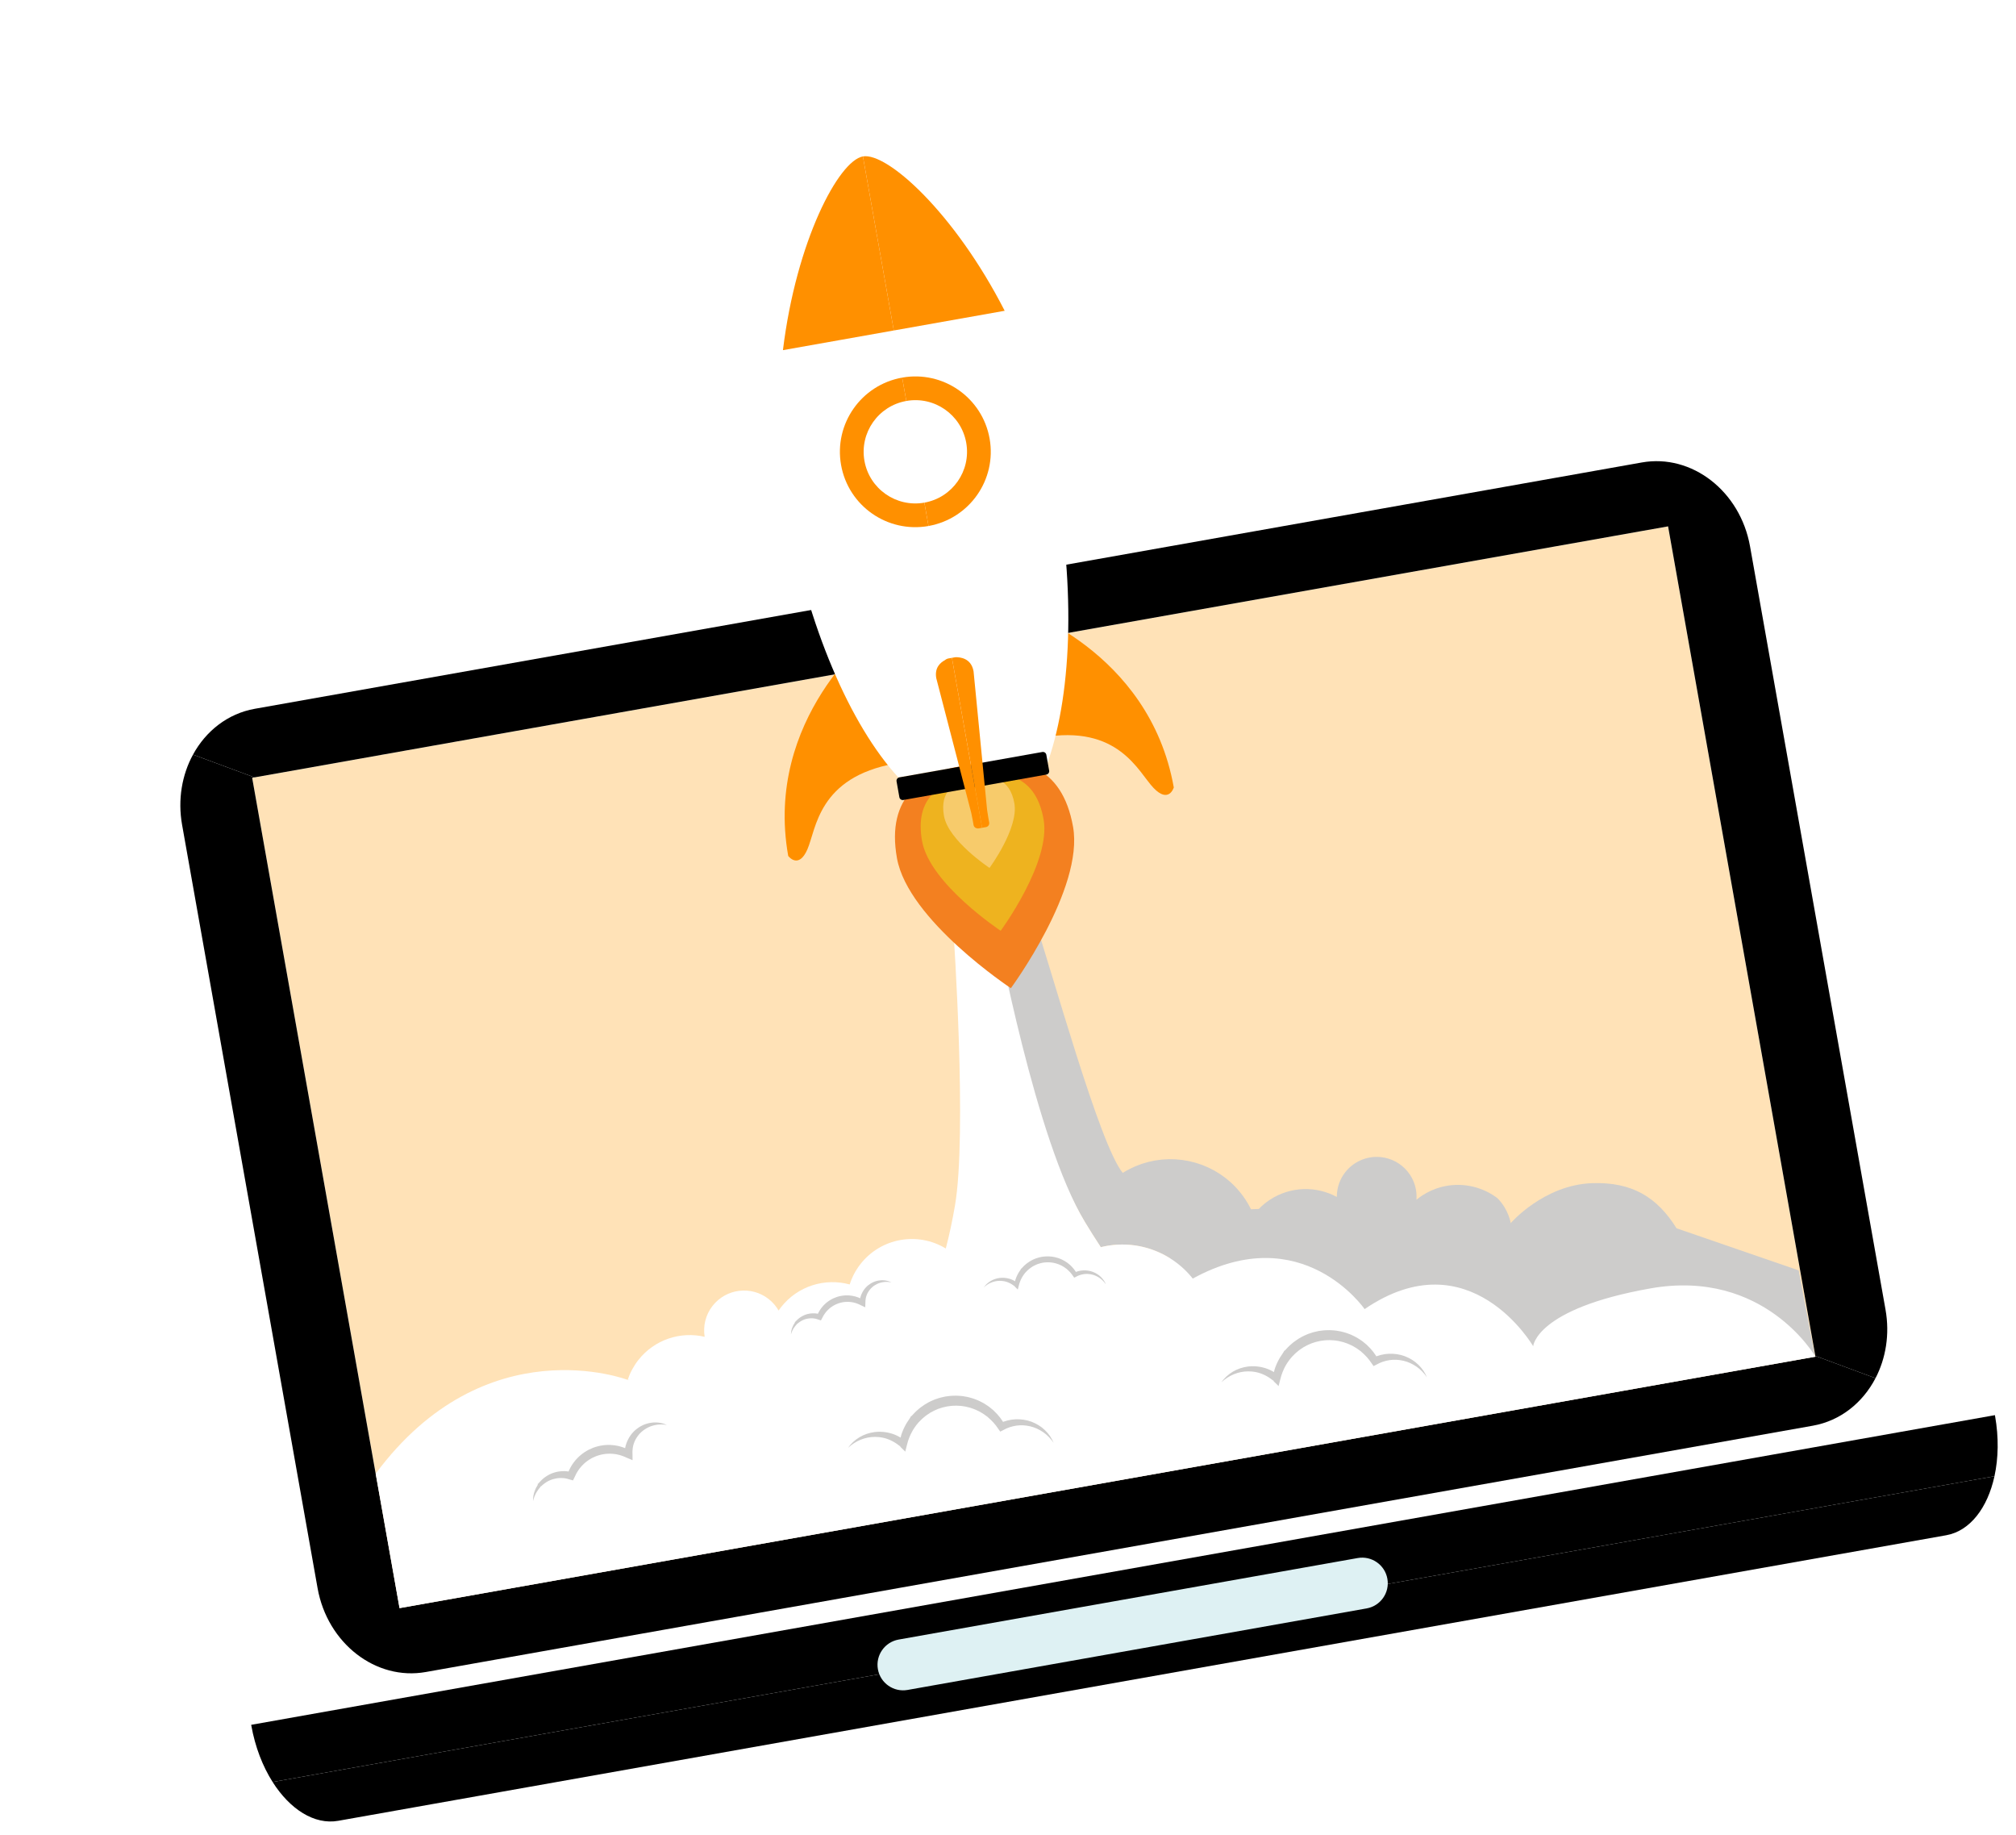 <svg width="367" height="334" viewBox="0 0 367 334" fill="none" xmlns="http://www.w3.org/2000/svg">
<path d="M363.184 257.677C363.177 257.638 363.166 257.598 363.159 257.559L45.728 313.917C45.735 313.955 45.742 313.996 45.749 314.035C46.446 317.961 47.827 321.486 49.629 324.325L363.08 268.674C363.797 265.387 363.881 261.603 363.184 257.677Z" fill="black"/>
<path d="M49.629 324.325C52.783 329.291 57.228 332.157 61.57 331.387L354.295 279.415C358.636 278.644 361.827 274.423 363.081 268.673L49.629 324.325Z" fill="black"/>
<path d="M45.903 141.561L55.703 196.76L62.997 237.841L72.733 292.679L330.493 246.915L324.757 214.605L321.041 193.678L303.663 95.797L45.903 141.561Z" fill="#FFE2B7"/>
<path d="M159.816 303.802C160.266 306.335 162.686 308.02 165.222 307.569L248.783 292.733C251.322 292.283 253.014 289.868 252.564 287.335C252.115 284.803 249.693 283.113 247.155 283.563L163.594 298.399C161.058 298.85 159.367 301.27 159.816 303.802Z" fill="#DEF1F3"/>
<path d="M169.111 113.408C169.561 115.941 171.981 117.63 174.52 117.179C177.052 116.73 178.744 114.311 178.294 111.777C177.845 109.246 175.424 107.557 172.892 108.007C170.353 108.459 168.661 110.876 169.111 113.408Z" fill="#BEBBBB"/>
<path d="M303.663 95.798L330.468 246.771L341.424 250.831C343.301 247.224 344.045 242.852 343.248 238.363L318.583 99.439C316.799 89.389 307.982 82.554 298.889 84.168L46.386 128.999C41.472 129.871 37.485 133.031 35.137 137.337L46.332 141.485L303.663 95.798Z" fill="black"/>
<path d="M330.468 246.771L330.493 246.915L72.733 292.679L45.903 141.561L46.331 141.485L35.136 137.337C33.138 141.002 32.328 145.496 33.148 150.117L57.813 289.041C59.596 299.084 68.413 305.922 77.51 304.307L330.013 259.477C335.041 258.584 339.099 255.293 341.422 250.832L330.468 246.771Z" fill="black"/>
<path d="M266.784 220.693L275.022 222.598C275.022 222.598 281.051 215.635 289.844 215.336C297.083 215.09 301.666 217.865 305.202 223.548L327.45 231.215L330.399 246.842L230.18 261.269L201.722 245.706L214.08 227.525L266.784 220.693Z" fill="#CDCCCB"/>
<path d="M197.483 222.37C198.405 223.898 199.375 225.44 200.395 226.986L200.406 226.983C200.601 226.936 200.798 226.891 200.997 226.848C201.218 226.802 201.441 226.757 201.666 226.721C201.952 226.675 202.238 226.636 202.522 226.604C202.617 226.595 202.711 226.589 202.806 226.58C202.996 226.562 203.184 226.544 203.373 226.532C203.487 226.526 203.6 226.525 203.714 226.52C203.883 226.514 204.05 226.506 204.219 226.506C204.339 226.505 204.46 226.509 204.581 226.51C204.74 226.512 204.899 226.514 205.058 226.522C205.182 226.527 205.306 226.537 205.43 226.545C205.582 226.555 205.736 226.565 205.888 226.579C206.014 226.592 206.139 226.608 206.264 226.623C206.413 226.641 206.561 226.659 206.708 226.68C206.835 226.699 206.96 226.721 207.086 226.743C207.23 226.768 207.375 226.792 207.518 226.821C207.644 226.847 207.769 226.874 207.895 226.903C208.035 226.935 208.176 226.967 208.315 227.002C208.441 227.034 208.565 227.067 208.69 227.102C208.827 227.14 208.964 227.179 209.1 227.222C209.223 227.26 209.347 227.3 209.469 227.341C209.604 227.386 209.737 227.432 209.87 227.48C209.992 227.524 210.111 227.569 210.232 227.616C210.364 227.667 210.495 227.721 210.627 227.776C210.745 227.826 210.861 227.875 210.978 227.927C211.108 227.985 211.238 228.046 211.366 228.107C211.48 228.162 211.594 228.217 211.706 228.274C211.835 228.339 211.962 228.407 212.089 228.476C212.198 228.535 212.307 228.593 212.414 228.655C212.542 228.728 212.67 228.805 212.796 228.882C212.898 228.943 213 229.005 213.101 229.07C213.231 229.152 213.358 229.238 213.485 229.325C213.58 229.389 213.674 229.451 213.767 229.516C213.899 229.611 214.029 229.709 214.16 229.807C214.227 229.857 214.295 229.905 214.361 229.956C214.378 229.969 214.395 229.984 214.413 229.997C214.51 230.074 214.605 230.154 214.701 230.233C214.803 230.315 214.904 230.399 215.004 230.485C215.096 230.564 215.186 230.647 215.277 230.728C215.376 230.818 215.477 230.907 215.574 231.001C215.662 231.083 215.747 231.168 215.832 231.253C215.929 231.348 216.025 231.443 216.118 231.542C216.202 231.628 216.283 231.716 216.364 231.805C216.457 231.905 216.549 232.006 216.639 232.11C216.717 232.2 216.794 232.291 216.87 232.382C216.959 232.488 217.046 232.594 217.132 232.703C217.173 232.753 217.211 232.805 217.251 232.857L275.022 222.6C275.022 222.6 274.62 220.07 272.591 218.066C272.513 218.008 272.424 217.942 272.361 217.897C272.305 217.857 272.255 217.817 272.198 217.777C272.036 217.664 271.874 217.559 271.706 217.455C271.684 217.441 271.664 217.426 271.642 217.412C271.449 217.294 271.254 217.182 271.057 217.075C271.016 217.053 270.975 217.035 270.934 217.013C270.779 216.931 270.622 216.852 270.464 216.777C270.393 216.744 270.322 216.714 270.249 216.683C270.119 216.625 269.989 216.567 269.857 216.513C269.773 216.48 269.689 216.449 269.604 216.418C269.483 216.371 269.36 216.326 269.237 216.284C269.147 216.253 269.056 216.225 268.964 216.196C268.846 216.159 268.726 216.123 268.606 216.089C268.511 216.063 268.416 216.039 268.32 216.014C268.203 215.985 268.085 215.956 267.966 215.93C267.868 215.908 267.769 215.888 267.67 215.868C267.553 215.846 267.436 215.825 267.317 215.805C267.217 215.789 267.116 215.774 267.016 215.76C266.898 215.743 266.78 215.73 266.662 215.717C266.561 215.707 266.459 215.695 266.357 215.687C266.237 215.678 266.117 215.671 265.996 215.665C265.864 215.666 265.739 215.662 265.62 215.65C265.521 215.649 265.422 215.649 265.323 215.65C265.226 215.651 265.13 215.649 265.034 215.652C264.9 215.656 264.766 215.666 264.632 215.674C264.545 215.68 264.458 215.682 264.371 215.691C264.199 215.705 264.028 215.726 263.857 215.749C263.808 215.755 263.758 215.759 263.71 215.765C263.491 215.797 263.273 215.834 263.055 215.878C262.819 215.926 262.584 215.98 262.35 216.042C261.146 216.363 259.971 216.88 258.871 217.603C258.515 217.838 258.177 218.088 257.855 218.353C257.973 216.806 257.606 215.21 256.686 213.815C256.559 213.622 256.422 213.439 256.281 213.263C256.237 213.208 256.19 213.157 256.145 213.104C256.043 212.984 255.939 212.868 255.831 212.756C255.776 212.699 255.721 212.644 255.664 212.59C255.557 212.486 255.446 212.387 255.333 212.289C255.276 212.242 255.22 212.193 255.163 212.146C255.021 212.033 254.876 211.926 254.728 211.824C254.698 211.804 254.67 211.781 254.641 211.761C254.463 211.643 254.28 211.535 254.093 211.435C254.035 211.403 253.977 211.375 253.918 211.346C253.785 211.279 253.651 211.214 253.513 211.155C253.443 211.124 253.371 211.095 253.299 211.066C253.166 211.014 253.032 210.966 252.896 210.922C252.827 210.899 252.758 210.875 252.69 210.854C252.516 210.803 252.339 210.758 252.161 210.719C252.132 210.714 252.103 210.704 252.074 210.699C251.868 210.657 251.659 210.626 251.45 210.601C251.386 210.593 251.32 210.59 251.256 210.584C251.106 210.571 250.957 210.561 250.808 210.557C250.733 210.556 250.658 210.555 250.583 210.555C250.435 210.556 250.287 210.562 250.14 210.571C250.072 210.575 250.004 210.579 249.935 210.585C249.736 210.603 249.538 210.629 249.34 210.665C249.326 210.668 249.311 210.669 249.297 210.671C249.085 210.71 248.875 210.762 248.666 210.82C248.603 210.838 248.541 210.859 248.478 210.878C248.33 210.924 248.184 210.974 248.037 211.029C247.966 211.056 247.895 211.085 247.825 211.115C247.682 211.175 247.54 211.24 247.399 211.31C247.337 211.341 247.274 211.37 247.213 211.403C247.014 211.509 246.819 211.622 246.626 211.748C246.608 211.76 246.59 211.774 246.572 211.786C246.434 211.879 246.3 211.975 246.17 212.076C246.126 212.11 246.083 212.146 246.04 212.182C245.94 212.263 245.841 212.347 245.746 212.433C245.704 212.471 245.661 212.509 245.62 212.548C245.519 212.643 245.421 212.742 245.327 212.842C245.3 212.871 245.27 212.901 245.243 212.93C245.125 213.059 245.013 213.192 244.906 213.327C244.877 213.365 244.849 213.404 244.821 213.443C244.741 213.549 244.663 213.657 244.589 213.768C244.556 213.816 244.525 213.865 244.494 213.914C244.424 214.023 244.359 214.134 244.295 214.246C244.271 214.289 244.246 214.331 244.222 214.374C244.139 214.53 244.061 214.687 243.989 214.848C243.983 214.864 243.976 214.88 243.969 214.896C243.906 215.041 243.848 215.189 243.794 215.337C243.777 215.385 243.762 215.433 243.745 215.481C243.703 215.605 243.664 215.73 243.63 215.856C243.616 215.903 243.603 215.951 243.59 215.998C243.548 216.165 243.51 216.332 243.478 216.501C243.477 216.504 243.477 216.505 243.476 216.508C243.444 216.683 243.421 216.859 243.401 217.036C243.396 217.08 243.394 217.123 243.39 217.166C243.377 217.302 243.369 217.438 243.365 217.575C243.362 217.664 243.358 217.753 243.358 217.843C239.632 215.83 234.947 215.876 231.162 218.368C230.419 218.857 229.752 219.416 229.158 220.03L227.735 220.087C227.438 219.483 227.103 218.889 226.723 218.312C226.58 218.098 226.434 217.888 226.284 217.681C226.238 217.617 226.188 217.556 226.141 217.492C226.036 217.351 225.928 217.211 225.818 217.074C225.762 217.003 225.704 216.933 225.647 216.865C225.54 216.735 225.431 216.609 225.32 216.484C225.262 216.418 225.206 216.353 225.147 216.289C225.024 216.154 224.899 216.022 224.773 215.893C224.725 215.845 224.679 215.794 224.632 215.747C224.454 215.57 224.275 215.396 224.092 215.229C224.077 215.216 224.062 215.204 224.047 215.191C223.879 215.038 223.708 214.891 223.535 214.747C223.476 214.698 223.417 214.651 223.357 214.603C223.243 214.511 223.13 214.422 223.014 214.333C222.728 214.113 222.434 213.903 222.136 213.704C222.08 213.666 222.022 213.632 221.966 213.596C221.694 213.42 221.42 213.253 221.139 213.095C221.081 213.063 221.025 213.028 220.967 212.997C220.655 212.825 220.337 212.665 220.015 212.515C219.941 212.48 219.865 212.447 219.789 212.413C219.472 212.271 219.152 212.136 218.828 212.014C218.809 212.007 218.791 211.999 218.772 211.992C218.434 211.867 218.09 211.756 217.744 211.654C217.665 211.63 217.586 211.607 217.506 211.585C217.162 211.488 216.816 211.401 216.468 211.327C216.418 211.316 216.368 211.309 216.319 211.298C215.998 211.233 215.676 211.179 215.351 211.134C215.282 211.124 215.213 211.112 215.143 211.104C214.789 211.058 214.435 211.025 214.079 211.003C214.006 210.999 213.933 210.996 213.86 210.993C213.524 210.976 213.187 210.968 212.849 210.973C212.811 210.974 212.774 210.972 212.736 210.973C212.374 210.98 212.011 211.003 211.649 211.034C211.569 211.041 211.49 211.048 211.411 211.057C211.046 211.094 210.682 211.14 210.319 211.202C210.294 211.206 210.269 211.212 210.243 211.217C209.898 211.277 209.554 211.351 209.211 211.435C209.139 211.452 209.066 211.469 208.993 211.488C208.639 211.579 208.286 211.682 207.935 211.798C207.873 211.818 207.812 211.841 207.749 211.862C207.429 211.973 207.11 212.094 206.794 212.225C206.742 212.247 206.69 212.267 206.639 212.288C206.296 212.436 205.957 212.597 205.62 212.769C205.547 212.807 205.474 212.846 205.4 212.885C205.058 213.067 204.719 213.257 204.387 213.466C200.127 208.298 191.57 176.91 188.122 166.733L179.519 169.644C180.088 171.46 188.427 207.366 197.483 222.37Z" fill="#CDCCCB"/>
<path d="M217.131 232.701C217.046 232.593 216.958 232.486 216.87 232.38C216.793 232.289 216.716 232.197 216.638 232.108C216.548 232.005 216.456 231.904 216.364 231.803C216.282 231.715 216.201 231.626 216.118 231.54C216.024 231.442 215.928 231.346 215.832 231.252C215.746 231.166 215.662 231.082 215.574 230.999C215.477 230.906 215.377 230.817 215.276 230.726C215.186 230.645 215.096 230.563 215.004 230.483C214.904 230.397 214.803 230.314 214.701 230.231C214.604 230.153 214.509 230.072 214.412 229.996C214.329 229.931 214.244 229.869 214.16 229.805C214.029 229.707 213.899 229.609 213.766 229.515C213.674 229.449 213.579 229.386 213.485 229.323C213.357 229.237 213.231 229.151 213.101 229.068C213 229.004 212.898 228.942 212.795 228.88C212.669 228.803 212.542 228.727 212.413 228.653C212.307 228.592 212.198 228.534 212.089 228.475C211.962 228.406 211.835 228.338 211.706 228.272C211.593 228.215 211.48 228.161 211.366 228.106C211.238 228.044 211.109 227.983 210.978 227.926C210.862 227.874 210.745 227.823 210.627 227.774C210.496 227.719 210.364 227.667 210.231 227.614C210.111 227.568 209.991 227.523 209.87 227.479C209.736 227.43 209.604 227.384 209.469 227.339C209.346 227.298 209.223 227.259 209.099 227.22C208.964 227.179 208.827 227.14 208.69 227.101C208.565 227.066 208.44 227.032 208.315 227.001C208.175 226.965 208.035 226.933 207.894 226.901C207.77 226.873 207.643 226.845 207.518 226.82C207.374 226.791 207.23 226.766 207.086 226.741C206.96 226.719 206.834 226.697 206.708 226.678C206.561 226.657 206.412 226.639 206.264 226.621C206.139 226.607 206.014 226.59 205.888 226.578C205.736 226.564 205.583 226.554 205.43 226.543C205.305 226.535 205.182 226.525 205.057 226.52C204.899 226.513 204.739 226.512 204.58 226.509C204.46 226.507 204.339 226.503 204.219 226.504C204.051 226.506 203.882 226.512 203.714 226.519C203.6 226.523 203.487 226.524 203.372 226.531C203.185 226.542 202.996 226.561 202.806 226.578C202.711 226.587 202.617 226.593 202.522 226.603C202.237 226.634 201.952 226.673 201.666 226.72C201.441 226.757 201.217 226.802 200.996 226.847C200.798 226.889 200.601 226.934 200.406 226.982L200.394 226.984C199.375 225.439 198.405 223.897 197.483 222.369C188.427 207.364 181.653 169.873 181.087 168.055L189.017 166.376L173.58 169.643C173.58 169.643 176.103 206.412 173.834 219.485C173.382 222.091 172.838 224.705 172.176 227.228C167.088 224.129 160.369 225.272 156.624 230.085C155.738 231.224 155.094 232.473 154.68 233.771C150.188 232.545 145.199 234.034 142.162 237.936C142.014 238.127 141.875 238.322 141.74 238.518C141.284 237.722 140.67 237 139.901 236.403C136.734 233.945 132.17 234.517 129.707 237.681C128.417 239.339 127.967 241.379 128.28 243.299C123.898 242.27 119.117 243.784 116.172 247.568C115.314 248.671 114.681 249.88 114.268 251.136L217.25 232.852C217.211 232.803 217.172 232.752 217.131 232.701Z" fill="white"/>
<path d="M162.286 233.399C162.129 233.378 161.974 233.34 161.818 233.327C161.661 233.318 161.512 233.297 161.356 233.305L161.127 233.307L160.899 233.332C160.748 233.342 160.601 233.382 160.455 233.409C160.308 233.439 160.166 233.489 160.025 233.532C159.888 233.592 159.747 233.634 159.619 233.707C159.489 233.775 159.359 233.841 159.239 233.923C159.112 233.995 159 234.087 158.886 234.175C158.772 234.262 158.674 234.368 158.569 234.463C158.477 234.575 158.373 234.672 158.294 234.789C158.211 234.903 158.123 235.013 158.055 235.137C158.02 235.198 157.98 235.255 157.949 235.317L157.859 235.507C157.793 235.629 157.76 235.767 157.709 235.895L157.691 235.944L157.69 235.948C157.693 235.939 157.683 235.968 157.697 235.929L157.696 235.931L157.695 235.938L157.691 235.952L157.683 235.981L157.654 236.095C157.637 236.168 157.606 236.256 157.603 236.314C157.584 236.44 157.561 236.564 157.553 236.705C157.534 236.84 157.545 236.978 157.54 237.113L157.514 237.928L156.739 237.567C156.579 237.492 156.425 237.41 156.265 237.34L156.02 237.247L155.898 237.2L155.868 237.188L155.864 237.186C155.841 237.178 155.894 237.196 155.888 237.194L155.885 237.193L155.877 237.191L155.859 237.186L155.789 237.166L155.508 237.088L155.368 237.05L155.246 237.03C155.084 237.004 154.93 236.965 154.752 236.959L154.493 236.937C154.406 236.932 154.32 236.938 154.233 236.938C154.146 236.941 154.06 236.936 153.974 236.943L153.716 236.968C153.542 236.976 153.374 237.022 153.203 237.052C153.033 237.082 152.87 237.146 152.702 237.187C152.54 237.245 152.378 237.307 152.218 237.374C152.066 237.456 151.902 237.519 151.757 237.613C151.609 237.705 151.455 237.786 151.32 237.895L151.11 238.049C151.044 238.104 150.98 238.164 150.915 238.222C150.78 238.333 150.661 238.459 150.543 238.587C150.416 238.708 150.322 238.855 150.21 238.99C150.102 239.126 150.019 239.281 149.918 239.426C149.83 239.578 149.756 239.737 149.672 239.892L149.444 240.315L149.03 240.18C148.91 240.14 148.793 240.091 148.669 240.06C148.548 240.021 148.422 240 148.297 239.973C148.17 239.958 148.043 239.935 147.913 239.931C147.784 239.919 147.656 239.927 147.526 239.928C147.397 239.941 147.267 239.946 147.139 239.972C147.009 239.987 146.882 240.019 146.754 240.046C146.628 240.085 146.5 240.117 146.377 240.168C146.252 240.211 146.134 240.273 146.012 240.328C145.897 240.395 145.776 240.455 145.668 240.534C145.552 240.603 145.446 240.686 145.337 240.769C145.283 240.81 145.234 240.859 145.183 240.903L145.08 240.951L145.045 240.94L145.044 240.941C145.049 240.936 145.033 240.955 145.054 240.929L145.052 240.931L145.073 240.956L145.067 240.986L145.037 241.032L144.75 241.361C144.657 241.469 144.596 241.583 144.514 241.696C144.476 241.754 144.433 241.808 144.399 241.87L144.306 242.06C144.25 242.19 144.164 242.311 144.127 242.45L143.983 242.862C143.994 242.718 144.008 242.571 144.023 242.423C144.028 242.273 144.079 242.134 144.113 241.988L144.17 241.769C144.192 241.697 144.227 241.628 144.256 241.557C144.318 241.418 144.374 241.263 144.447 241.135L144.681 240.764L144.71 240.718L144.724 240.695L144.728 240.69L144.7 240.664L144.683 240.624L144.693 240.613L144.794 240.546C144.844 240.487 144.905 240.436 144.957 240.379C145.063 240.266 145.176 240.155 145.294 240.053C145.409 239.947 145.542 239.861 145.668 239.765C145.801 239.682 145.933 239.592 146.075 239.521C146.213 239.441 146.362 239.382 146.508 239.316C146.658 239.263 146.807 239.203 146.964 239.165C147.118 239.12 147.277 239.096 147.436 239.067C147.595 239.05 147.756 239.027 147.918 239.025C148.081 239.015 148.243 239.026 148.405 239.032C148.567 239.05 148.729 239.063 148.889 239.098C149.051 239.123 149.208 239.17 149.367 239.214L148.725 239.501C148.81 239.308 148.89 239.109 148.984 238.918C149.091 238.735 149.183 238.539 149.307 238.365C149.434 238.193 149.546 238.008 149.692 237.851C149.831 237.688 149.969 237.522 150.131 237.38C150.21 237.307 150.286 237.231 150.367 237.16L150.621 236.961C150.786 236.822 150.973 236.713 151.153 236.596C151.334 236.477 151.534 236.394 151.724 236.293C151.921 236.206 152.122 236.128 152.324 236.054C152.531 235.996 152.736 235.923 152.949 235.886C153.161 235.849 153.372 235.799 153.588 235.787L153.91 235.759C154.018 235.753 154.126 235.758 154.234 235.758C154.342 235.761 154.45 235.759 154.557 235.766L154.878 235.802C155.089 235.817 155.314 235.873 155.533 235.92L155.697 235.957L155.836 236.002L156.113 236.093L156.183 236.116L156.244 236.137L156.281 236.153L156.428 236.217L156.722 236.346C156.915 236.439 157.096 236.554 157.281 236.657L156.481 237.111C156.495 236.933 156.498 236.755 156.532 236.579C156.553 236.407 156.598 236.224 156.649 236.043C156.672 235.945 156.701 235.887 156.727 235.808L156.767 235.697L156.794 235.621L156.822 235.561C156.9 235.402 156.962 235.238 157.057 235.09L157.192 234.865C157.239 234.791 157.294 234.723 157.345 234.652C157.444 234.508 157.563 234.38 157.681 234.253C157.798 234.123 157.939 234.018 158.065 233.903C158.206 233.803 158.34 233.695 158.488 233.609C158.636 233.522 158.782 233.433 158.94 233.368C159.018 233.333 159.092 233.295 159.173 233.265L159.414 233.185C159.573 233.126 159.742 233.103 159.903 233.063C160.069 233.041 160.234 233.013 160.4 233.006C160.566 233.001 160.731 232.994 160.894 233.014L161.139 233.038L161.379 233.084C161.539 233.105 161.696 233.167 161.849 233.213C162 233.264 162.14 233.337 162.286 233.399Z" fill="#CDCCCB"/>
<path d="M201.323 233.755L201.078 233.425C200.989 233.321 200.897 233.223 200.809 233.124C200.713 233.031 200.613 232.941 200.517 232.85C200.414 232.765 200.306 232.687 200.202 232.607C200.093 232.533 199.977 232.468 199.868 232.397C199.754 232.333 199.635 232.277 199.52 232.218L199.158 232.074L198.787 231.968L198.41 231.896L198.031 231.859C197.903 231.859 197.777 231.855 197.652 231.859C197.527 231.871 197.401 231.879 197.277 231.895C197.154 231.92 197.03 231.94 196.909 231.968C196.79 232.005 196.669 232.033 196.551 232.072L196.206 232.208L195.876 232.377L195.553 232.541L195.327 232.221L195.093 231.892C195.009 231.786 194.921 231.685 194.836 231.582C194.654 231.386 194.467 231.195 194.262 231.024L194.187 230.958L194.186 230.939L194.189 230.924L194.186 230.922C194.193 230.928 194.157 230.916 194.194 230.946L194.168 230.935L194.122 230.906L193.945 230.778C193.829 230.695 193.706 230.598 193.6 230.545L193.273 230.352L192.913 230.185C192.796 230.123 192.667 230.089 192.543 230.043C192.419 229.998 192.295 229.951 192.166 229.924C192.037 229.894 191.911 229.855 191.781 229.832L191.39 229.773C191.26 229.753 191.127 229.755 190.996 229.744C190.865 229.73 190.733 229.734 190.602 229.741C190.337 229.738 190.077 229.783 189.816 229.816C189.559 229.875 189.299 229.922 189.052 230.014L188.864 230.075L188.683 230.153C188.563 230.209 188.437 230.25 188.323 230.317L187.976 230.506C187.863 230.573 187.758 230.653 187.648 230.726C187.535 230.795 187.435 230.881 187.335 230.967C187.237 231.055 187.125 231.128 187.037 231.228L186.757 231.51L186.74 231.528L186.735 231.532L186.733 231.534C186.722 231.546 186.744 231.52 186.741 231.523L186.733 231.534L186.698 231.575L186.628 231.659L186.49 231.826C186.417 231.931 186.34 232.027 186.266 232.137C186.198 232.25 186.117 232.357 186.057 232.476C185.992 232.593 185.926 232.708 185.872 232.831C185.813 232.951 185.762 233.074 185.713 233.198C185.611 233.446 185.537 233.705 185.471 233.966L185.286 234.698L184.779 234.204L184.744 234.169L184.756 234.134L184.776 234.104L184.775 234.104C184.812 234.133 184.784 234.112 184.792 234.117L184.787 234.113L184.746 234.124L184.656 234.071L184.491 233.945C184.436 233.895 184.384 233.868 184.336 233.836L184.186 233.738C184.091 233.667 183.969 233.616 183.861 233.554C183.753 233.488 183.632 233.45 183.517 233.395C183.401 233.341 183.276 233.313 183.155 233.269C183.034 233.229 182.907 233.211 182.781 233.18C182.655 233.153 182.527 233.146 182.398 233.128C182.27 233.116 182.14 233.12 182.01 233.111C181.88 233.112 181.75 233.124 181.618 233.129C181.489 233.145 181.359 233.168 181.228 233.186L180.842 233.283L180.465 233.416L180.098 233.585L179.747 233.792L179.412 234.03L179.097 234.302L179.354 233.97L179.647 233.664C179.753 233.57 179.865 233.483 179.975 233.391C180.091 233.309 180.211 233.232 180.332 233.151C180.457 233.081 180.585 233.013 180.714 232.947L181.119 232.786C181.258 232.745 181.398 232.702 181.541 232.665C181.684 232.639 181.829 232.607 181.975 232.587C182.122 232.574 182.269 232.556 182.417 232.555C182.565 232.559 182.715 232.554 182.862 232.568C183.009 232.588 183.16 232.596 183.306 232.627C183.451 232.661 183.602 232.682 183.744 232.729C183.886 232.779 184.035 232.813 184.171 232.876C184.309 232.942 184.449 232.99 184.585 233.073L184.79 233.192C184.859 233.233 184.929 233.272 184.98 233.313L185.15 233.434L185.234 233.494L185.255 233.509L185.261 233.513L185.284 233.533L185.294 233.541L185.336 233.576L184.645 233.814C184.697 233.507 184.76 233.2 184.857 232.902C184.903 232.752 184.954 232.603 185.017 232.459C185.073 232.312 185.142 232.171 185.212 232.029C185.276 231.886 185.362 231.753 185.439 231.615C185.519 231.478 185.617 231.342 185.708 231.206L185.826 231.021L185.877 230.923L185.911 230.88L185.919 230.869L185.955 230.857L185.982 230.841L186.306 230.494C186.408 230.373 186.538 230.279 186.655 230.171C186.773 230.066 186.893 229.961 187.026 229.874C187.155 229.783 187.282 229.686 187.417 229.601L187.83 229.364C187.968 229.283 188.118 229.23 188.262 229.162L188.481 229.067L188.707 228.991C189.006 228.88 189.318 228.816 189.628 228.748C189.944 228.708 190.259 228.659 190.577 228.663C190.736 228.656 190.894 228.654 191.053 228.67C191.212 228.684 191.371 228.686 191.528 228.712L191.997 228.794C192.152 228.826 192.304 228.875 192.457 228.915C192.611 228.952 192.759 229.01 192.907 229.068C193.053 229.128 193.204 229.177 193.343 229.255L193.764 229.472L194.178 229.739C194.325 229.828 194.425 229.922 194.54 230.013L194.709 230.151L194.751 230.185L194.773 230.203L194.794 230.22L194.797 230.223L194.802 230.228L194.812 230.238L194.897 230.321C195.127 230.535 195.336 230.77 195.529 231.017C195.619 231.144 195.713 231.27 195.8 231.399L196.041 231.8L195.492 231.644L195.907 231.471C196.048 231.423 196.192 231.382 196.334 231.339C196.479 231.304 196.626 231.277 196.772 231.251C196.919 231.232 197.068 231.223 197.215 231.21C197.362 231.206 197.511 231.211 197.658 231.213C197.805 231.224 197.95 231.243 198.096 231.259C198.24 231.285 198.383 231.317 198.525 231.346C198.666 231.387 198.804 231.432 198.941 231.478L199.339 231.652C199.465 231.722 199.592 231.789 199.716 231.862C199.834 231.944 199.954 232.022 200.068 232.107C200.177 232.199 200.286 232.29 200.39 232.386C200.487 232.49 200.587 232.589 200.679 232.695C200.765 232.807 200.855 232.914 200.934 233.028C201.007 233.149 201.082 233.266 201.15 233.386L201.323 233.755Z" fill="#CDCCCB"/>
<path d="M121.026 249.096L114.268 251.139C114.268 251.139 88.408 241.225 68.394 268.2L72.733 292.679L330.485 246.917C330.485 246.917 321.233 230.799 300.406 234.497C279.58 238.195 279.105 245.011 279.105 245.011C279.105 245.011 267.581 225.179 248.42 238.258C248.42 238.258 237.067 221.762 217.132 232.702C217.131 232.701 128.324 242.751 121.026 249.096Z" fill="white"/>
<path d="M121.396 259.336C121.182 259.315 120.969 259.272 120.755 259.262C120.541 259.259 120.338 259.239 120.126 259.257L119.814 259.274L119.506 259.319C119.301 259.341 119.103 259.405 118.905 259.448C118.708 259.497 118.517 259.573 118.328 259.638C118.145 259.728 117.955 259.792 117.786 259.9C117.611 259.999 117.44 260.096 117.28 260.213C117.112 260.317 116.965 260.45 116.814 260.575C116.663 260.699 116.536 260.849 116.398 260.983C116.28 261.139 116.144 261.277 116.043 261.441C115.935 261.6 115.821 261.754 115.737 261.926C115.692 262.01 115.642 262.091 115.602 262.178L115.49 262.44C115.406 262.61 115.368 262.799 115.306 262.976L115.285 263.043L115.284 263.047C115.287 263.036 115.276 263.076 115.291 263.023L115.29 263.025L115.288 263.035L115.284 263.055L115.276 263.094L115.242 263.251C115.224 263.35 115.187 263.472 115.185 263.551C115.166 263.723 115.141 263.893 115.137 264.084C115.12 264.27 115.142 264.456 115.143 264.64L115.152 265.75L114.08 265.301C113.859 265.209 113.644 265.104 113.422 265.018L113.084 264.905L112.916 264.847L112.875 264.833L112.869 264.831C112.836 264.821 112.91 264.842 112.901 264.84L112.898 264.84L112.886 264.837L112.862 264.832L112.765 264.809L112.378 264.718L112.186 264.673L112.02 264.654C111.797 264.627 111.586 264.583 111.343 264.584L110.989 264.568C110.871 264.567 110.753 264.58 110.636 264.584C110.519 264.593 110.401 264.589 110.283 264.604L109.935 264.653C109.699 264.674 109.473 264.745 109.243 264.795C109.013 264.845 108.795 264.941 108.569 265.006C108.351 265.094 108.134 265.187 107.921 265.286C107.718 265.405 107.5 265.5 107.307 265.637C107.113 265.769 106.907 265.888 106.729 266.044L106.452 266.265C106.365 266.344 106.282 266.429 106.197 266.51C106.021 266.668 105.865 266.846 105.711 267.027C105.546 267.198 105.424 267.403 105.28 267.593C105.141 267.785 105.035 267.999 104.908 268.201C104.796 268.411 104.703 268.632 104.598 268.848L104.311 269.434L103.741 269.274C103.576 269.227 103.414 269.166 103.244 269.131C103.077 269.083 102.904 269.063 102.733 269.032C102.56 269.018 102.385 268.995 102.211 268.997C102.035 268.988 101.86 269.006 101.684 269.013C101.509 269.037 101.332 269.052 101.16 269.094C100.985 269.123 100.814 269.173 100.641 269.217C100.473 269.276 100.299 269.327 100.136 269.403C99.967 269.468 99.811 269.559 99.648 269.641C99.496 269.737 99.335 269.825 99.191 269.939C99.037 270.039 98.897 270.159 98.755 270.277C98.684 270.335 98.62 270.404 98.552 270.467L98.414 270.538L98.366 270.525L98.365 270.527C98.37 270.519 98.35 270.547 98.377 270.51L98.374 270.513L98.404 270.546L98.398 270.586L98.36 270.651L97.987 271.113C97.867 271.265 97.79 271.424 97.683 271.581C97.636 271.661 97.58 271.739 97.537 271.825L97.421 272.088C97.352 272.267 97.241 272.437 97.2 272.628L97.026 273.196C97.033 272.998 97.044 272.799 97.056 272.597C97.056 272.392 97.118 272.2 97.155 271.999L97.221 271.699C97.248 271.6 97.291 271.505 97.326 271.406C97.404 271.215 97.471 271.001 97.564 270.823L97.86 270.307L97.897 270.243L97.915 270.21L97.92 270.202L97.881 270.169L97.856 270.117L97.868 270.101L98.002 270.003C98.066 269.921 98.146 269.847 98.215 269.767C98.352 269.608 98.5 269.452 98.656 269.307C98.806 269.155 98.983 269.031 99.148 268.894C99.325 268.773 99.5 268.644 99.688 268.54C99.872 268.424 100.07 268.336 100.265 268.238C100.465 268.158 100.666 268.067 100.876 268.009C101.084 267.939 101.299 267.898 101.513 267.849C101.729 267.817 101.946 267.776 102.166 267.766C102.386 267.743 102.607 267.75 102.829 267.748C103.05 267.764 103.272 267.773 103.491 267.811C103.713 267.835 103.929 267.892 104.146 267.943L103.289 268.368C103.396 268.1 103.492 267.826 103.61 267.562C103.745 267.306 103.859 267.036 104.019 266.792C104.181 266.551 104.324 266.294 104.514 266.072C104.693 265.842 104.873 265.61 105.085 265.408C105.188 265.304 105.288 265.197 105.394 265.097L105.728 264.812C105.945 264.614 106.192 264.456 106.431 264.287C106.67 264.116 106.937 263.992 107.19 263.844C107.453 263.715 107.723 263.598 107.993 263.486C108.272 263.397 108.545 263.286 108.832 263.224C109.119 263.163 109.403 263.083 109.695 263.055L110.132 262.999C110.277 262.984 110.425 262.984 110.571 262.98C110.718 262.977 110.865 262.968 111.011 262.974L111.449 263.004C111.736 263.014 112.044 263.077 112.345 263.128L112.571 263.17L112.762 263.224L113.143 263.332L113.24 263.36L113.323 263.384L113.374 263.404L113.578 263.483L113.985 263.643C114.251 263.759 114.504 263.905 114.762 264.036L113.699 264.696C113.709 264.453 113.703 264.211 113.74 263.971C113.759 263.736 113.81 263.484 113.869 263.235C113.896 263.102 113.931 263.021 113.963 262.912L114.011 262.759L114.044 262.655L114.078 262.572C114.175 262.353 114.25 262.126 114.373 261.92L114.543 261.606C114.603 261.503 114.675 261.407 114.74 261.308C114.867 261.107 115.021 260.926 115.176 260.747C115.326 260.565 115.512 260.415 115.678 260.251C115.864 260.107 116.041 259.953 116.238 259.828C116.435 259.703 116.628 259.573 116.838 259.476C116.942 259.425 117.042 259.367 117.149 259.323L117.472 259.202C117.684 259.114 117.913 259.074 118.131 259.009C118.355 258.971 118.577 258.924 118.803 258.905C119.028 258.89 119.252 258.871 119.476 258.889L119.81 258.907L120.139 258.956C120.358 258.977 120.573 259.052 120.784 259.106C120.999 259.168 121.195 259.258 121.396 259.336Z" fill="#CDCCCB"/>
<path d="M191.806 262.6L191.394 262.043C191.245 261.868 191.09 261.704 190.941 261.537C190.78 261.379 190.611 261.228 190.449 261.075C190.277 260.931 190.095 260.801 189.919 260.665C189.735 260.54 189.54 260.432 189.357 260.312C189.163 260.206 188.964 260.111 188.77 260.011L188.162 259.769L187.537 259.59L186.902 259.47L186.262 259.407C186.048 259.408 185.836 259.402 185.623 259.408C185.412 259.429 185.201 259.441 184.992 259.469C184.784 259.511 184.577 259.544 184.373 259.592C184.172 259.655 183.968 259.702 183.769 259.766L183.187 259.995L182.632 260.278L182.089 260.555L181.707 260.016L181.313 259.461C181.172 259.284 181.023 259.114 180.88 258.94C180.573 258.609 180.259 258.287 179.913 257.999L179.786 257.889L179.785 257.856L179.791 257.831L179.788 257.828C179.8 257.838 179.739 257.818 179.801 257.869L179.757 257.85L179.68 257.801L179.382 257.586C179.187 257.445 178.98 257.282 178.801 257.192L178.25 256.869L177.643 256.588C177.446 256.483 177.227 256.427 177.02 256.349C176.81 256.272 176.603 256.193 176.384 256.149C176.167 256.099 175.955 256.032 175.736 255.993L175.078 255.894C174.858 255.862 174.635 255.865 174.414 255.847C174.193 255.823 173.971 255.83 173.749 255.842C173.305 255.838 172.866 255.914 172.426 255.969C171.994 256.069 171.556 256.148 171.14 256.303L170.823 256.404L170.518 256.536C170.318 256.63 170.105 256.7 169.913 256.811L169.328 257.129C169.138 257.243 168.96 257.377 168.775 257.499C168.584 257.616 168.416 257.762 168.247 257.906C168.082 258.055 167.893 258.178 167.745 258.346L167.273 258.821L167.244 258.851L167.236 258.859L167.232 258.863C167.215 258.883 167.252 258.838 167.247 258.844L167.232 258.862L167.174 258.933L167.057 259.074L166.823 259.355C166.7 259.532 166.57 259.694 166.448 259.878C166.332 260.069 166.195 260.249 166.095 260.449C165.986 260.645 165.875 260.841 165.784 261.047C165.684 261.249 165.598 261.456 165.516 261.666C165.344 262.083 165.22 262.519 165.109 262.959L164.796 264.193L163.943 263.36L163.884 263.301L163.905 263.241L163.937 263.191L163.935 263.19C163.997 263.239 163.95 263.203 163.964 263.213L163.955 263.206L163.886 263.224L163.734 263.135L163.455 262.924C163.363 262.841 163.277 262.794 163.194 262.739L162.943 262.574C162.784 262.455 162.577 262.37 162.396 262.264C162.213 262.154 162.009 262.088 161.815 261.996C161.621 261.905 161.411 261.858 161.208 261.784C161.003 261.716 160.788 261.687 160.578 261.634C160.366 261.589 160.149 261.577 159.933 261.545C159.716 261.524 159.498 261.532 159.277 261.517C159.059 261.519 158.84 261.539 158.618 261.548C158.399 261.575 158.182 261.613 157.961 261.644L157.311 261.807L156.675 262.029L156.057 262.315L155.466 262.662L154.901 263.063L154.371 263.52L154.804 262.962L155.298 262.447C155.476 262.289 155.665 262.142 155.85 261.987C156.046 261.848 156.249 261.718 156.451 261.583C156.662 261.466 156.877 261.351 157.095 261.239L157.776 260.969C158.012 260.901 158.247 260.827 158.487 260.766C158.729 260.722 158.971 260.668 159.217 260.634C159.464 260.612 159.713 260.583 159.962 260.58C160.211 260.588 160.463 260.578 160.712 260.603C160.959 260.636 161.213 260.648 161.459 260.701C161.704 260.759 161.957 260.794 162.198 260.874C162.436 260.956 162.687 261.015 162.917 261.121C163.149 261.232 163.383 261.313 163.613 261.452L163.959 261.652C164.076 261.72 164.193 261.789 164.28 261.856L164.565 262.06L164.708 262.161L164.743 262.186L164.753 262.193L164.793 262.225L164.81 262.239L164.88 262.299L163.716 262.699C163.804 262.183 163.911 261.665 164.074 261.162C164.15 260.909 164.238 260.66 164.343 260.417C164.436 260.169 164.554 259.932 164.671 259.693C164.78 259.45 164.925 259.228 165.053 258.995C165.188 258.764 165.353 258.534 165.506 258.307L165.705 257.995L165.791 257.83L165.847 257.757L165.862 257.739L165.921 257.718L165.968 257.691L166.513 257.107C166.685 256.903 166.904 256.744 167.1 256.563C167.299 256.386 167.5 256.209 167.724 256.061C167.943 255.908 168.156 255.745 168.382 255.602L169.078 255.202C169.309 255.066 169.563 254.976 169.805 254.862L170.174 254.702L170.555 254.575C171.058 254.388 171.583 254.278 172.106 254.165C172.637 254.096 173.167 254.015 173.704 254.02C173.972 254.01 174.239 254.005 174.506 254.032C174.772 254.055 175.041 254.059 175.305 254.104L176.095 254.242C176.357 254.295 176.612 254.378 176.871 254.447C177.131 254.509 177.38 254.607 177.628 254.704C177.874 254.806 178.129 254.888 178.363 255.019L179.073 255.385L179.771 255.834C180.019 255.985 180.186 256.142 180.38 256.296L180.664 256.527L180.736 256.585L180.771 256.614L180.807 256.644L180.811 256.649L180.82 256.658L180.838 256.675L180.98 256.814C181.369 257.174 181.72 257.571 182.045 257.986C182.198 258.201 182.355 258.412 182.503 258.63L182.909 259.306L181.984 259.043L182.683 258.751C182.921 258.671 183.164 258.601 183.404 258.528C183.648 258.47 183.895 258.423 184.14 258.379C184.388 258.347 184.639 258.332 184.887 258.311C185.135 258.304 185.385 258.313 185.632 258.315C185.88 258.334 186.125 258.366 186.37 258.393C186.613 258.437 186.853 258.491 187.094 258.541C187.33 258.609 187.563 258.685 187.794 258.762L188.464 259.055C188.677 259.173 188.891 259.287 189.098 259.409C189.297 259.547 189.499 259.679 189.691 259.821C189.874 259.977 190.058 260.13 190.232 260.292C190.395 260.467 190.564 260.633 190.719 260.812C190.864 261.001 191.014 261.18 191.149 261.373C191.271 261.577 191.398 261.776 191.512 261.976L191.806 262.6Z" fill="#CDCCCB"/>
<path d="M259.768 250.674L259.356 250.118C259.207 249.943 259.052 249.778 258.903 249.611C258.742 249.454 258.573 249.302 258.411 249.15C258.239 249.006 258.056 248.876 257.881 248.74C257.697 248.615 257.502 248.506 257.318 248.386C257.125 248.28 256.926 248.185 256.732 248.085L256.124 247.843L255.498 247.663L254.863 247.543L254.224 247.481C254.009 247.481 253.797 247.475 253.585 247.481C253.374 247.502 253.163 247.514 252.953 247.542C252.746 247.584 252.538 247.617 252.334 247.665C252.134 247.728 251.93 247.775 251.731 247.839L251.149 248.068L250.594 248.352L250.051 248.629L249.669 248.09L249.275 247.535C249.134 247.358 248.984 247.187 248.842 247.013C248.534 246.682 248.22 246.36 247.875 246.072L247.749 245.961L247.748 245.929L247.753 245.904L247.75 245.9C247.762 245.91 247.701 245.89 247.763 245.941L247.719 245.922L247.642 245.874L247.344 245.659C247.148 245.519 246.942 245.355 246.763 245.265L246.212 244.942L245.605 244.661C245.408 244.556 245.19 244.5 244.982 244.422C244.773 244.346 244.565 244.266 244.346 244.222C244.129 244.172 243.917 244.105 243.698 244.066L243.04 243.968C242.821 243.934 242.597 243.938 242.376 243.92C242.155 243.897 241.933 243.903 241.712 243.914C241.267 243.91 240.828 243.986 240.388 244.041C239.956 244.14 239.519 244.22 239.102 244.375L238.784 244.477L238.479 244.608C238.279 244.703 238.066 244.773 237.874 244.884L237.29 245.202C237.1 245.316 236.922 245.45 236.737 245.572C236.547 245.689 236.378 245.835 236.21 245.979C236.045 246.127 235.855 246.25 235.707 246.418L235.236 246.894L235.206 246.924L235.199 246.931L235.195 246.935C235.178 246.956 235.215 246.91 235.21 246.916L235.195 246.934L235.137 247.005L235.019 247.146L234.786 247.428C234.663 247.604 234.534 247.766 234.41 247.95C234.294 248.141 234.158 248.321 234.057 248.522C233.948 248.718 233.837 248.912 233.746 249.119C233.646 249.321 233.561 249.529 233.478 249.738C233.306 250.155 233.182 250.591 233.071 251.032L232.759 252.265L231.906 251.432L231.847 251.373L231.868 251.313L231.899 251.263L231.898 251.262C231.96 251.311 231.913 251.275 231.927 251.286L231.918 251.279L231.849 251.297L231.697 251.208L231.418 250.995C231.326 250.912 231.24 250.866 231.157 250.812L230.906 250.646C230.747 250.528 230.54 250.442 230.359 250.336C230.176 250.226 229.972 250.16 229.778 250.069C229.584 249.977 229.374 249.93 229.171 249.857C228.966 249.788 228.751 249.758 228.54 249.706C228.328 249.661 228.112 249.649 227.895 249.617C227.679 249.597 227.46 249.604 227.24 249.589C227.022 249.591 226.802 249.611 226.581 249.62C226.362 249.647 226.145 249.685 225.923 249.716L225.274 249.879L224.638 250.102L224.02 250.387L223.429 250.734L222.865 251.136L222.333 251.593L222.767 251.035L223.261 250.521C223.439 250.363 223.627 250.215 223.812 250.061C224.008 249.923 224.211 249.792 224.413 249.656C224.625 249.54 224.839 249.425 225.057 249.313L225.739 249.042C225.974 248.974 226.209 248.901 226.449 248.839C226.691 248.796 226.934 248.742 227.18 248.707C227.427 248.686 227.675 248.657 227.924 248.654C228.173 248.662 228.425 248.652 228.674 248.677C228.922 248.711 229.175 248.722 229.422 248.775C229.667 248.833 229.92 248.868 230.16 248.948C230.398 249.03 230.65 249.089 230.88 249.195C231.112 249.306 231.347 249.387 231.576 249.526L231.922 249.726C232.038 249.794 232.155 249.863 232.242 249.93L232.528 250.133L232.67 250.235L232.705 250.26L232.715 250.266L232.755 250.299L232.773 250.314L232.843 250.373L231.678 250.773C231.767 250.256 231.873 249.739 232.037 249.236C232.112 248.983 232.201 248.734 232.306 248.491C232.399 248.243 232.516 248.006 232.633 247.768C232.742 247.525 232.888 247.303 233.015 247.069C233.15 246.838 233.316 246.609 233.469 246.381L233.667 246.069L233.754 245.904L233.81 245.831L233.824 245.813L233.884 245.792L233.93 245.765L234.475 245.181C234.648 244.977 234.866 244.818 235.063 244.637C235.262 244.46 235.463 244.283 235.687 244.135C235.906 243.982 236.119 243.818 236.345 243.676L237.041 243.276C237.273 243.14 237.526 243.049 237.769 242.936L238.138 242.776L238.518 242.649C239.022 242.462 239.546 242.353 240.069 242.239C240.6 242.171 241.131 242.089 241.667 242.095C241.935 242.085 242.202 242.08 242.469 242.107C242.735 242.129 243.004 242.134 243.268 242.179L244.058 242.317C244.319 242.37 244.574 242.453 244.833 242.521C245.093 242.584 245.342 242.681 245.59 242.779C245.837 242.881 246.092 242.962 246.325 243.094L247.036 243.459L247.733 243.91C247.982 244.06 248.149 244.217 248.343 244.371L248.626 244.603L248.698 244.66L248.733 244.69L248.769 244.72L248.773 244.725L248.782 244.733L248.8 244.75L248.942 244.889C249.33 245.249 249.682 245.645 250.006 246.06C250.16 246.275 250.317 246.486 250.464 246.704L250.87 247.38L249.945 247.117L250.643 246.824C250.881 246.745 251.124 246.675 251.364 246.601C251.608 246.544 251.855 246.498 252.1 246.452C252.348 246.42 252.599 246.406 252.847 246.384C253.095 246.377 253.345 246.387 253.592 246.389C253.84 246.407 254.085 246.44 254.33 246.466C254.573 246.51 254.813 246.564 255.054 246.614C255.29 246.682 255.523 246.759 255.754 246.836L256.423 247.129C256.635 247.247 256.85 247.36 257.057 247.483C257.256 247.621 257.458 247.752 257.65 247.895C257.833 248.051 258.017 248.204 258.191 248.367C258.354 248.54 258.524 248.708 258.678 248.886C258.822 249.075 258.974 249.255 259.108 249.448C259.231 249.652 259.357 249.85 259.471 250.051L259.768 250.674Z" fill="#CDCCCB"/>
<path d="M195.343 150.48C197.349 161.781 184.021 179.848 184.021 179.848C184.021 179.848 165.289 167.473 163.283 156.173C161.276 144.871 167.902 140.493 176.755 138.921C185.608 137.349 193.337 139.179 195.343 150.48Z" fill="#F38020"/>
<path d="M189.979 149.128C191.364 156.928 182.166 169.398 182.166 169.398C182.166 169.398 169.236 160.857 167.852 153.056C166.467 145.256 171.04 142.235 177.15 141.15C183.26 140.065 188.594 141.326 189.979 149.128Z" fill="#EEB31F"/>
<path d="M184.661 146.219C185.463 150.737 180.135 157.959 180.135 157.959C180.135 157.959 172.646 153.012 171.844 148.494C171.041 143.976 173.691 142.226 177.23 141.597C180.769 140.969 183.858 141.7 184.661 146.219Z" fill="#F7CB6B"/>
<path d="M159.055 115.21C159.055 115.21 139.037 130.703 143.49 155.781C143.49 155.781 145.358 158.291 146.978 154.592C148.599 150.894 148.915 141.458 162.987 138.959L159.055 115.21Z" fill="#FF9000"/>
<path d="M185.099 110.587C185.099 110.587 209.228 118.241 213.681 143.319C213.681 143.319 212.789 146.319 209.995 143.404C207.2 140.49 203.655 131.739 189.583 134.237L185.099 110.587Z" fill="#FF9000"/>
<g filter="url(#filter0_d)">
<path d="M192.259 84.179C190.436 73.912 186.983 64.556 182.895 56.562L162.712 60.145L164.235 68.724C171.703 67.398 178.829 72.37 180.152 79.827C181.477 87.285 176.497 94.406 169.03 95.732L176.736 139.131L189.943 136.786C194.844 124.902 196.032 105.43 192.259 84.179Z" fill="white"/>
</g>
<g filter="url(#filter1_d)">
<path d="M153.112 84.628C151.788 77.17 156.767 70.05 164.235 68.724L162.712 60.145L142.528 63.729C141.441 72.642 141.422 82.615 143.244 92.882C147.017 114.132 154.835 132.006 163.526 141.476L176.735 139.131L169.03 95.731C161.562 97.057 154.436 92.086 153.112 84.628Z" fill="white"/>
</g>
<path d="M163.721 141.483C163.381 141.544 163.152 141.869 163.213 142.21L163.724 145.09C163.785 145.43 164.11 145.657 164.452 145.597L177.472 143.285L176.742 139.171L163.721 141.483Z" fill="black"/>
<path d="M189.751 136.862L176.743 139.171L177.473 143.285L190.481 140.975C190.822 140.915 191.051 140.589 190.99 140.249L190.479 137.369C190.418 137.028 190.092 136.801 189.751 136.862Z" fill="black"/>
<path d="M175.896 80.582C176.804 85.692 173.391 90.572 168.276 91.48L169.03 95.731C176.498 94.405 181.477 87.284 180.152 79.826C178.828 72.368 171.702 67.397 164.235 68.723L164.99 72.974C170.105 72.067 174.989 75.472 175.896 80.582Z" fill="#FF9000"/>
<path d="M153.112 84.628C154.436 92.086 161.562 97.058 169.03 95.732L168.275 91.481C163.158 92.389 158.274 88.983 157.367 83.873C156.46 78.763 159.872 73.884 164.99 72.976L164.235 68.725C156.767 70.049 151.788 77.17 153.112 84.628Z" fill="#FF9000"/>
<path d="M157.088 28.469L162.712 60.145L182.895 56.562C173.776 38.731 161.496 27.686 157.088 28.469Z" fill="#FF9000"/>
<path d="M157.088 28.469C152.68 29.251 144.952 43.849 142.529 63.728L162.712 60.145L157.088 28.469Z" fill="#FF9000"/>
<path d="M174.145 119.609C174.074 119.6 174.002 119.599 173.927 119.613L173.909 119.616L173.29 119.726L178.782 150.657L179.477 150.534L179.496 150.53C179.885 150.461 180.145 150.091 180.076 149.703L179.909 148.763L179.694 147.401L177.231 122.182C176.783 119.662 174.596 119.641 174.145 119.609Z" fill="#FF9000"/>
<path d="M172.595 119.85L172.576 119.853C172.502 119.866 172.433 119.892 172.369 119.925C172.25 119.978 172.122 120.056 172 120.16C171.277 120.546 170.09 121.447 170.441 123.426L176.817 147.976L177.067 149.231L177.233 150.17C177.286 150.466 177.512 150.685 177.789 150.743C177.9 150.781 178.022 150.792 178.144 150.77L178.163 150.767L178.783 150.657L173.291 119.725L172.595 119.849L172.595 119.85Z" fill="#FF9000"/>
<defs>
<filter id="filter0_d" x="158.712" y="55.794" width="46.53" height="91.337" filterUnits="userSpaceOnUse" color-interpolation-filters="sRGB">
<feFlood flood-opacity="0" result="BackgroundImageFix"/>
<feColorMatrix in="SourceAlpha" type="matrix" values="0 0 0 0 0 0 0 0 0 0 0 0 0 0 0 0 0 0 127 0" result="hardAlpha"/>
<feOffset dy="4"/>
<feGaussianBlur stdDeviation="2"/>
<feComposite in2="hardAlpha" operator="out"/>
<feColorMatrix type="matrix" values="0 0 0 0 0 0 0 0 0 0 0 0 0 0 0 0 0 0 0.25 0"/>
<feBlend mode="normal" in2="BackgroundImageFix" result="effect1_dropShadow"/>
<feBlend mode="normal" in="SourceGraphic" in2="effect1_dropShadow" result="shape"/>
</filter>
<filter id="filter1_d" x="132.205" y="54.145" width="50.53" height="95.337" filterUnits="userSpaceOnUse" color-interpolation-filters="sRGB">
<feFlood flood-opacity="0" result="BackgroundImageFix"/>
<feColorMatrix in="SourceAlpha" type="matrix" values="0 0 0 0 0 0 0 0 0 0 0 0 0 0 0 0 0 0 127 0" result="hardAlpha"/>
<feOffset/>
<feGaussianBlur stdDeviation="3"/>
<feComposite in2="hardAlpha" operator="out"/>
<feColorMatrix type="matrix" values="0 0 0 0 0 0 0 0 0 0 0 0 0 0 0 0 0 0 0.25 0"/>
<feBlend mode="normal" in2="BackgroundImageFix" result="effect1_dropShadow"/>
<feBlend mode="normal" in="SourceGraphic" in2="effect1_dropShadow" result="shape"/>
</filter>
</defs>
</svg>
